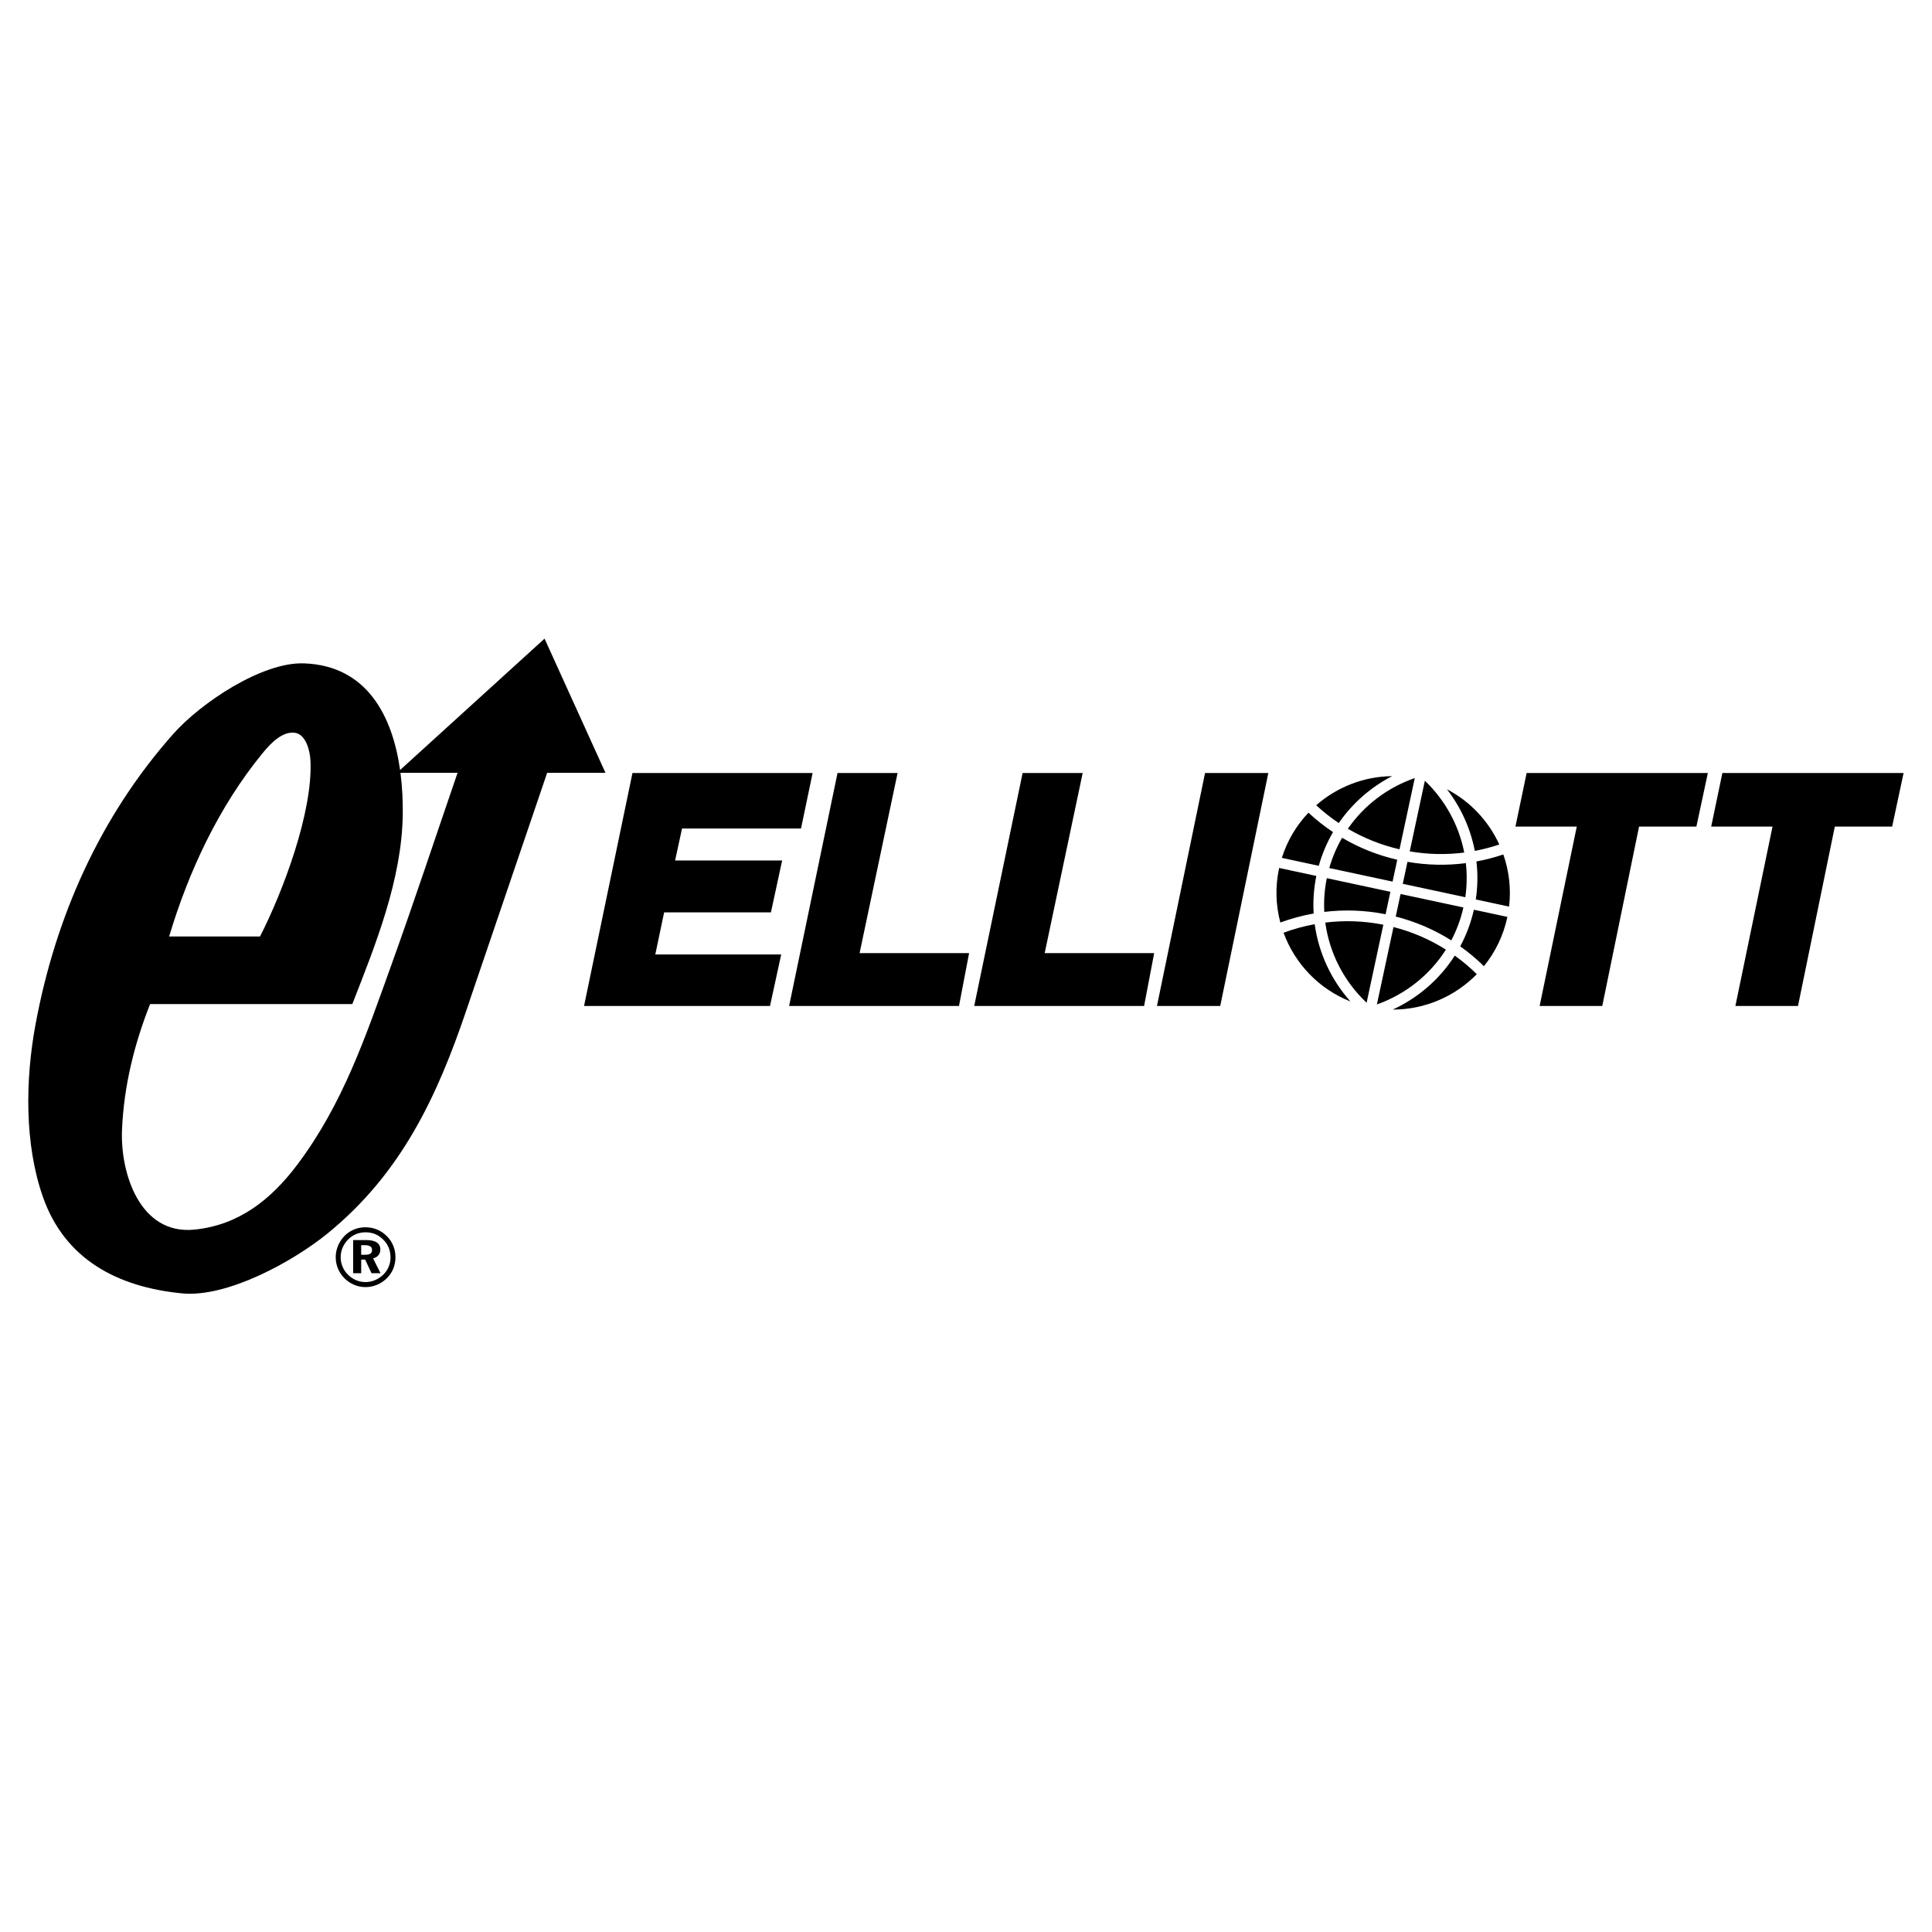 <?xml version="1.0" encoding="utf-8"?>
<!-- Generator: Adobe Illustrator 13.0.0, SVG Export Plug-In . SVG Version: 6.00 Build 14948)  -->
<!DOCTYPE svg PUBLIC "-//W3C//DTD SVG 1.0//EN" "http://www.w3.org/TR/2001/REC-SVG-20010904/DTD/svg10.dtd">
<svg version="1.0" id="Layer_1" xmlns="http://www.w3.org/2000/svg" xmlns:xlink="http://www.w3.org/1999/xlink" x="0px" y="0px"
	 width="192.756px" height="192.756px" viewBox="0 0 192.756 192.756" enable-background="new 0 0 192.756 192.756"
	 xml:space="preserve">
<g>
	<polygon fill-rule="evenodd" clip-rule="evenodd" fill="#FFFFFF" points="0,0 192.756,0 192.756,192.756 0,192.756 0,0 	"/>
	<path fill-rule="evenodd" clip-rule="evenodd" d="M39.917,76.824L54.33,63.716l6.077,13.388H54.59l-8.045,23.642
		c-2.938,8.684-6.52,16.337-13.862,22.313c-3.438,2.798-10.01,6.424-14.527,5.981c-6.42-0.629-11.667-3.373-13.863-9.59
		c-1.868-5.287-1.766-11.729-0.76-17.186C5.518,91.503,9.975,81.459,17.3,73.21c2.722-3.064,8.814-7.166,13.008-7.026
		C36.66,66.396,39.165,71.514,39.917,76.824L39.917,76.824z M45.651,77.104h-5.696c0.184,1.415,0.247,2.836,0.228,4.178
		c-0.095,6.496-2.708,12.944-5.032,18.895H14.974c-1.592,4.034-2.614,8.191-2.801,12.533c-0.187,4.327,1.776,10.514,7.216,9.97
		c4.437-0.443,7.652-3.005,10.254-6.457c4.583-6.08,6.851-12.859,9.4-19.938C41.335,89.921,43.454,83.499,45.651,77.104
		L45.651,77.104z M25.941,93.435h-9.068c1.938-6.475,4.948-12.957,9.353-18.325c0.802-0.978,1.979-2.193,3.228-1.994
		c1.035,0.166,1.466,1.707,1.52,2.753C31.233,81.028,28.197,89.031,25.941,93.435L25.941,93.435z"/>
	<polygon fill-rule="evenodd" clip-rule="evenodd" points="58.271,100.366 63.101,77.124 81.075,77.124 79.918,82.661 
		68.047,82.661 67.354,85.85 78.036,85.85 76.916,91.026 66.261,91.026 65.379,95.229 77.94,95.229 76.823,100.366 58.271,100.366 	
		"/>
	<polygon fill-rule="evenodd" clip-rule="evenodd" points="97.197,100.366 102.026,77.124 108.019,77.124 104.229,95.091 
		115.153,95.091 114.146,100.366 97.197,100.366 	"/>
	<polygon fill-rule="evenodd" clip-rule="evenodd" points="78.73,100.366 83.56,77.124 89.552,77.124 85.762,95.091 96.687,95.091 
		95.679,100.366 78.73,100.366 	"/>
	<polygon fill-rule="evenodd" clip-rule="evenodd" points="115.43,100.366 120.228,77.124 126.54,77.124 121.742,100.366 
		115.43,100.366 	"/>
	<polygon fill-rule="evenodd" clip-rule="evenodd" points="153.61,100.366 157.315,82.467 151.197,82.467 152.312,77.124 
		170.392,77.124 169.251,82.467 163.53,82.467 159.858,100.366 153.61,100.366 	"/>
	<polygon fill-rule="evenodd" clip-rule="evenodd" points="173.14,100.366 176.845,82.467 170.727,82.467 171.841,77.124 
		189.921,77.124 188.78,82.467 183.06,82.467 179.387,100.366 173.14,100.366 	"/>
	<path fill-rule="evenodd" clip-rule="evenodd" d="M142.159,77.894c2.006,1.913,3.393,4.421,3.928,7.166
		c-1.771,0.227-3.6,0.197-5.438-0.12L142.159,77.894L142.159,77.894z M139.629,84.734c-1.857-0.429-3.586-1.13-5.153-2.05
		c1.631-2.354,3.979-4.121,6.661-5.049c0.005,0.001,0.009,0.001,0.014,0.002L139.629,84.734L139.629,84.734z M146.249,86.116
		c0.125,1.11,0.111,2.251-0.056,3.399l-6.239-1.338l0.47-2.192C142.394,86.33,144.353,86.361,146.249,86.116L146.249,86.116z
		 M138.938,87.958l-6.316-1.354c0.307-1.075,0.741-2.085,1.281-3.018c1.672,0.986,3.518,1.735,5.502,2.192L138.938,87.958
		L138.938,87.958z M146.004,90.538c-0.264,1.169-0.675,2.268-1.209,3.283c-1.675-1.054-3.534-1.865-5.542-2.376l0.483-2.25
		L146.004,90.538L146.004,90.538z M138.239,91.215c-2.065-0.411-4.124-0.476-6.114-0.234c-0.059-1.105,0.02-2.234,0.25-3.366
		l6.344,1.36L138.239,91.215L138.239,91.215z M144.258,94.745c-1.622,2.554-4.067,4.474-6.885,5.468l1.656-7.723
		C140.924,92.976,142.679,93.746,144.258,94.745L144.258,94.745z M136.347,100.042c-2.229-2.097-3.708-4.923-4.122-7.997
		c1.885-0.231,3.834-0.173,5.791,0.214L136.347,100.042L136.347,100.042z M134.734,99.916c-3.156-1.242-5.549-3.787-6.673-6.856
		c1.004-0.373,2.043-0.66,3.107-0.854C131.562,95.093,132.825,97.778,134.734,99.916L134.734,99.916z M127.74,92.041
		c-0.455-1.713-0.524-3.555-0.128-5.401c0.003-0.015,0.006-0.029,0.01-0.043l3.708,0.795c-0.257,1.261-0.341,2.519-0.266,3.748
		C129.926,91.342,128.813,91.645,127.74,92.041L127.74,92.041z M127.889,85.59c0.543-1.729,1.467-3.257,2.656-4.508
		c0.761,0.707,1.579,1.356,2.452,1.938c-0.604,1.036-1.087,2.161-1.423,3.36L127.889,85.59L127.889,85.59z M131.316,80.34
		c2.064-1.809,4.745-2.876,7.577-2.903c-2.116,1.089-3.957,2.691-5.324,4.68C132.769,81.582,132.017,80.987,131.316,80.34
		L131.316,80.34z M144.359,78.745c2.335,1.214,4.159,3.179,5.227,5.513c-0.796,0.266-1.611,0.479-2.443,0.636
		C146.709,82.642,145.745,80.535,144.359,78.745L144.359,78.745z M149.986,85.25c0.572,1.629,0.788,3.401,0.574,5.201l-3.32-0.712
		c0.192-1.28,0.209-2.552,0.064-3.79C148.219,85.78,149.114,85.545,149.986,85.25L149.986,85.25z M150.392,91.479
		c-0.003,0.014-0.006,0.029-0.009,0.043c-0.396,1.846-1.215,3.497-2.332,4.873c-0.731-0.717-1.521-1.379-2.364-1.977
		c0.605-1.127,1.069-2.352,1.362-3.656L150.392,91.479L150.392,91.479z M147.341,97.193c-2.169,2.221-5.187,3.542-8.386,3.531
		c2.512-1.153,4.678-3.014,6.188-5.382C145.927,95.904,146.661,96.523,147.341,97.193L147.341,97.193z"/>
	<path fill-rule="evenodd" clip-rule="evenodd" d="M36.036,124.23v0.958h0.398c0.237,0,0.409-0.037,0.519-0.112
		c0.111-0.075,0.166-0.193,0.166-0.353c0-0.169-0.059-0.293-0.176-0.373c-0.119-0.08-0.301-0.12-0.547-0.12H36.036L36.036,124.23z
		 M35.234,123.722h1.297c0.471,0,0.824,0.079,1.061,0.238c0.237,0.16,0.355,0.396,0.355,0.711c0,0.221-0.064,0.406-0.193,0.562
		c-0.127,0.155-0.305,0.261-0.532,0.316l0.742,1.478h-0.898l-0.632-1.354h-0.398v1.354h-0.802V123.722L35.234,123.722z
		 M36.476,122.947c-0.339,0-0.654,0.059-0.946,0.178c-0.291,0.119-0.553,0.294-0.785,0.525c-0.242,0.242-0.43,0.518-0.561,0.825
		c-0.13,0.308-0.196,0.625-0.196,0.953c0,0.33,0.062,0.644,0.185,0.94c0.122,0.297,0.299,0.562,0.532,0.794
		c0.238,0.242,0.509,0.428,0.812,0.557c0.305,0.13,0.621,0.194,0.95,0.194c0.32,0,0.632-0.062,0.936-0.188
		c0.303-0.126,0.579-0.305,0.826-0.54c0.233-0.224,0.414-0.484,0.541-0.783c0.128-0.298,0.193-0.607,0.193-0.926
		c0-0.354-0.059-0.682-0.178-0.98c-0.119-0.298-0.295-0.566-0.531-0.803c-0.241-0.248-0.51-0.434-0.812-0.56
		C37.142,123.01,36.82,122.947,36.476,122.947L36.476,122.947z M36.467,122.446c0.412,0,0.801,0.077,1.166,0.229
		c0.364,0.155,0.689,0.377,0.976,0.668c0.276,0.278,0.486,0.597,0.631,0.954c0.144,0.358,0.216,0.737,0.216,1.139
		c0,0.406-0.075,0.79-0.224,1.153c-0.15,0.36-0.368,0.68-0.654,0.955c-0.286,0.28-0.611,0.497-0.977,0.646
		c-0.366,0.149-0.743,0.225-1.133,0.225c-0.398,0-0.78-0.078-1.143-0.232c-0.364-0.155-0.689-0.378-0.976-0.67
		c-0.277-0.28-0.49-0.599-0.635-0.956c-0.146-0.357-0.219-0.729-0.219-1.12c0-0.272,0.036-0.538,0.108-0.796
		c0.072-0.258,0.181-0.51,0.326-0.755c0.27-0.454,0.626-0.809,1.07-1.061C35.444,122.572,35.932,122.446,36.467,122.446
		L36.467,122.446z"/>
</g>
</svg>
